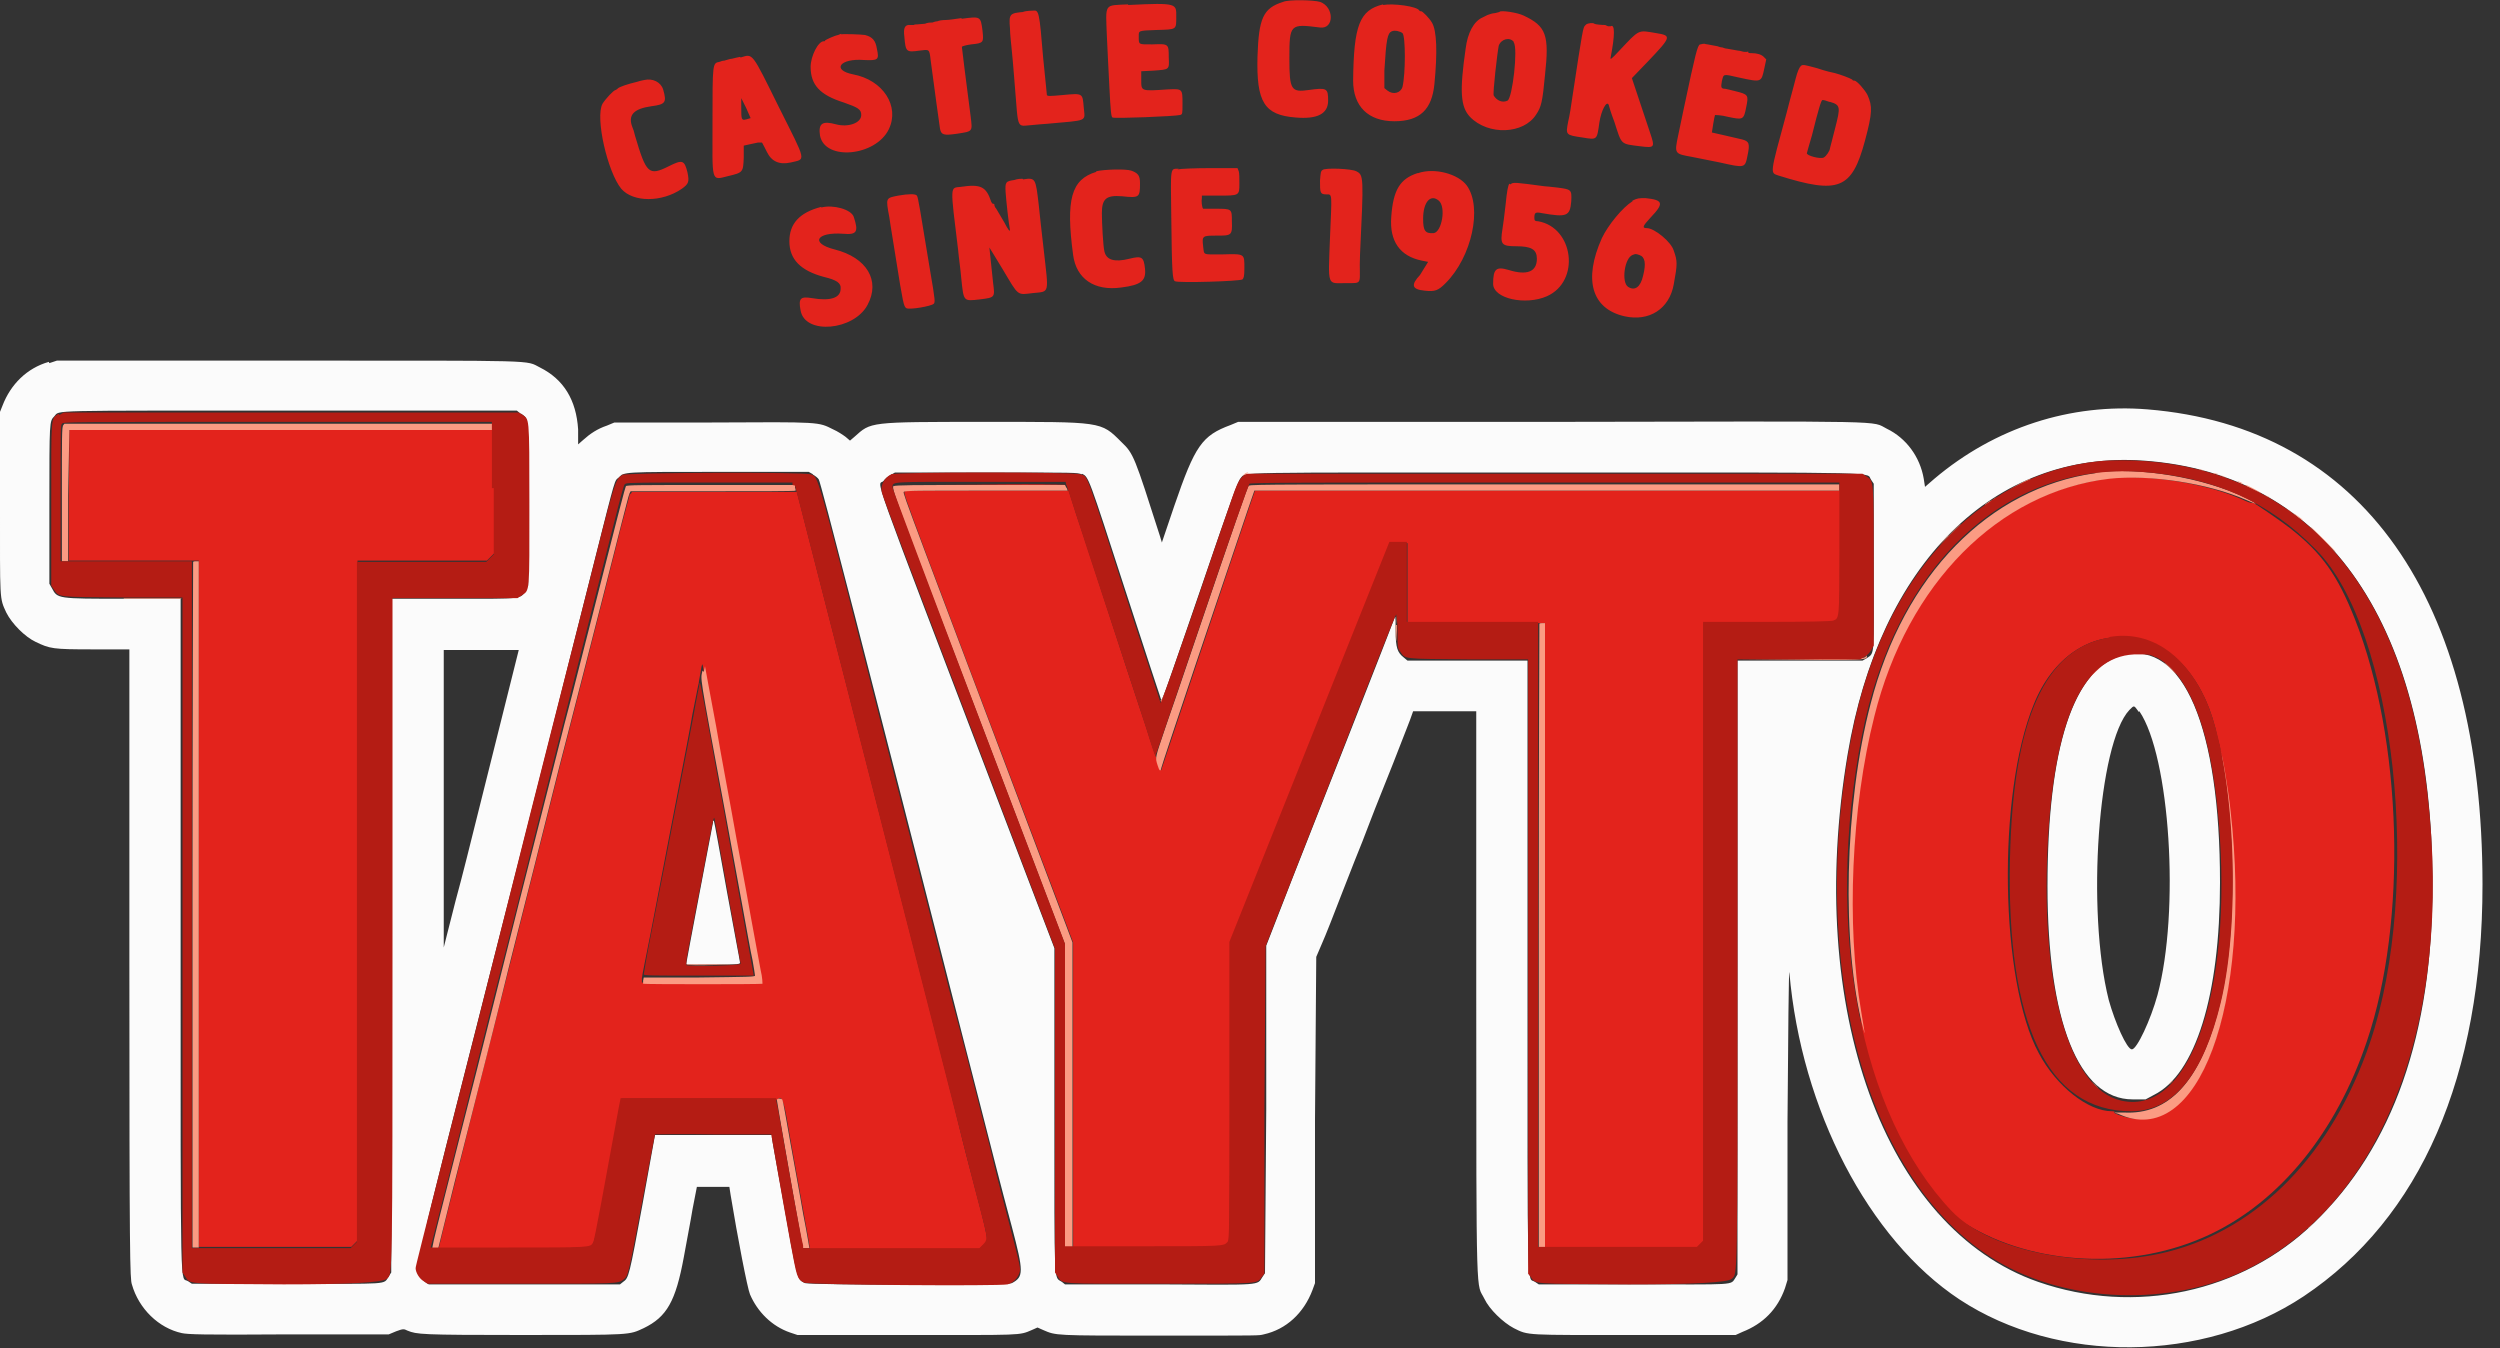 <?xml version="1.0" encoding="UTF-8"?>
<svg xmlns="http://www.w3.org/2000/svg" xmlns:xlink="http://www.w3.org/1999/xlink" id="svg" version="1.1" viewBox="0 0 400 215.7">
  <rect x="0" y="0" width="400" height="215.7" fill="#333333" stroke="none"/>
  <defs>
    <style>
      .st0 {
        fill: #b41c14;
      }

      .st0, .st1, .st2, .st3 {
        fill-rule: evenodd;
      }

      .st1 {
        fill: #fbfbfb;
      }

      .st2 {
        fill: #e3231c;
      }

      .st3 {
        fill: #fb9b83;
      }
    </style>
  </defs>
  <g id="svgg">
    <path id="path0" class="st1" d="M7.8,57.9c-3.5,1-6.1,3.6-7.4,7l-.4,1v14.4c0,16-.1,15.3,1,17.7.9,1.8,3,3.9,4.7,4.7,2.3,1.1,2.7,1.2,9.2,1.2h5.8s0,50.3,0,50.3c0,47.4.1,50.4.4,51.3,1.1,3.9,4.3,7,8,7.8,1,.2,3.1.3,17.1.2h16s1.2-.5,1.2-.5c1.1-.4,1.2-.4,1.8-.1,1.5.6,2,.7,18.4.7,17.7,0,17,0,19.4-1.1,3.7-1.8,5.1-4.3,6.4-11.3.4-2.3,1.1-5.8,1.4-7.7.4-2,.7-3.6.7-3.6s1.1,0,2.6,0h2.6l.2,1.3c1.1,6.7,2.7,15,3.1,15.9,1.2,2.8,3.5,5.1,6.4,6.1l1.2.4h17.3c18.8,0,18.1.1,20.2-.8l.9-.4.9.4c2.1.9,1.7.9,18.6.9s15.8,0,16.7-.2c3.6-.8,6.4-3.4,7.8-7.1l.4-1.1v-26.1c0,0,.2-26.1.2-26.1l.9-2.1c.5-1.1,2-4.9,3.3-8.3,1.3-3.4,2.8-7.1,3.2-8.1.4-1,1.7-4.5,3-7.7,1.3-3.2,2.7-6.8,3.2-8.1.5-1.2,1.1-2.9,1.4-3.6l.5-1.4h10.1v45.4c0,50.8,0,45.9,1.3,48.6.8,1.7,3,3.8,4.7,4.7,2.4,1.2,1.7,1.1,19.5,1.1h16s1.1-.5,1.1-.5c3.3-1.3,5.6-3.6,6.8-7l.4-1.3v-25.3c.1-13.9.2-24.7.3-23.9,1.9,22,12.7,42.7,27.2,52.3,15.8,10.4,39,10.2,55.1-.5,18.7-12.5,28.6-35.2,28.6-65.9,0-45.8-19.3-73.2-53.6-76-12.3-1-24.4,2.9-34.1,11.1l-1.5,1.3-.2-1.3c-.6-3.5-2.8-6.5-5.9-8-2.6-1.3,1.9-1.2-53.8-1.1h-50s-1.2.5-1.2.5c-4.6,1.7-5.7,3.3-9,12.9l-2,5.9-.3-1c-4.1-12.8-4.2-13.2-6.2-15.1-3.3-3.3-3-3.2-21.8-3.2s-18.2,0-20.9,2.4l-.7.6-.7-.6c-.4-.3-1.3-.9-2-1.2-2.4-1.2-1.9-1.2-19.4-1.1h-15.6s-1.2.5-1.2.5c-1.5.5-2.7,1.3-3.8,2.3l-.8.7v-2.4c-.3-4.7-2.3-8-6.1-9.9-2.4-1.2.6-1.1-40.4-1.1H9.1s-1.2.4-1.2.4M83.4,66.2c1.2.9,1.1,0,1.1,14.5v13l-.4.7c-.8,1.5-.2,1.4-11.5,1.4h-10v107.8l-.4.6c-.9,1.4.6,1.2-16.4,1.2h-15.1l-.6-.4c-1.3-.9-1.2,4.8-1.2-55.5v-53.7s-9,0-9,0c-10.8,0-10.7,0-11.6-1.7l-.4-.7v-12.7c0-13.4,0-13.3.8-14.1.9-1-1.7-.9,37.7-.9h36.3s.6.5.6.5M343,73.7c29.5,2.1,46.2,26.5,46.2,67.9,0,23.9-6.3,41.9-19,54.1-11.5,11.1-28.6,14.8-44.1,9.4-24.6-8.6-37.3-43.7-30.5-84.3,5.1-30.6,23.4-48.8,47.4-47.1M130,75.9c.4.2.9.6,1,.8.3.4,7.2,27.2,23.4,90.6,1.7,6.7,2.9,11.2,5,19.5.6,2.3,1.7,6.6,2.5,9.5,1.9,7.2,1.9,8,0,9-.8.4-32.3.3-33.1,0-1.3-.7-1.1.2-3.8-14.9-.8-4.4-1.5-8.2-1.5-8.4v-.4c0,0-9.4,0-9.4,0h-9.3s-2,11.1-2,11.1c-2.1,11.4-2.2,11.8-3.1,12.4l-.5.4h-15.3s-15.3,0-15.3,0l-.6-.4q-1.8-1.2,1.1-12.6c1.3-5.3,3.2-12.8,4.2-16.7,1-3.9,3.5-13.8,5.6-22,5.3-20.7,11.7-46.1,16.3-64.4,3.4-13.5,3.1-12.4,3.8-13,.9-.9.5-.9,15.9-.9h14.5s.7.4.7.4M173.1,75.8c1.1.5,1,.3,7,18.8,3.1,9.6,5.7,17.4,5.7,17.4.2,0,.9-2,6.8-19.2,4.3-12.6,5.5-15.9,5.9-16.3,1-1-2.8-.9,50.3-.9,54.7,0,49.6-.1,50.6,1.2l.4.6v13.1c0,14.7.2,13.9-1.1,14.8l-.7.4h-10s-10,0-10,0v49.1s0,49.1,0,49.1l-.3.5c-.9,1.3.5,1.1-16.4,1.1h-15.1l-.6-.4c-1.3-.9-1.2,4.2-1.2-50.6v-48.8s-9.6,0-9.6,0h-9.6s-.6-.5-.6-.5c-1-.8-1.3-1.5-1.3-4.3,0-1.3,0-2.3-.1-2.2-.3.9-12.9,33-16.4,41.8l-4.2,10.8v26.2c0,0-.2,26.2-.2,26.2l-.4.6c-.9,1.4.2,1.3-16.6,1.2h-15s-.5-.4-.5-.4c-1.3-.9-1.2,1.5-1.2-27.5v-25.9l-8.3-21.7c-22.4-58.7-19.9-51.8-19-53.1.2-.3.7-.7,1.1-.9l.7-.4h14.6c14.4,0,14.6,0,15.3.3M83,104s-.6,2.4-1.3,5.2c-.7,2.9-2,7.9-2.8,11.2-.8,3.3-2.1,8.3-2.8,11.2-.7,2.8-2.1,8.5-3.2,12.5-1,4-1.9,7.4-1.9,7.5,0,0,0-10.6,0-23.7v-23.9s6.1,0,6.1,0c3.3,0,6.1,0,6.1,0M339.8,104.8c-8,1.9-12.2,14.7-12.2,37,0,21.6,5,34.1,13.6,34.1h2.1l1.3-.7c6.7-3.3,10.6-16,10.6-34,0-24.9-5.9-38.7-15.5-36.4M342.3,113.8c4.9,7.2,6.5,32,2.9,45.4-1.1,4-3.3,8.7-4.1,8.7s-2.7-4.3-3.7-7.9c-3.6-14.3-1.7-41.1,3.3-46.4.8-.8.7-.8,1.5.3M114.1,131.5c-.1.5-4.3,22.5-4.3,22.7s2,.1,4.3.1c4.1,0,4.3,0,4.3-.3,0-.2-1-5.3-2.1-11.4-1.1-6.1-2-11.2-2.1-11.3,0-.1,0,0-.2.2"></path>
    <path id="path1" class="st2" d="M205.3.3c-3.2,1-3.9,2.6-4.1,8.7-.2,7.4,1.1,9.4,6.1,9.8,3.5.3,5.2-.6,5.2-2.7,0-2-.2-2.1-3.1-1.7-2.8.4-3.1,0-3.1-5,0-5.6.1-5.6,4.9-5,2.3.3,2.3-3.3,0-4.1-1-.3-5-.4-5.9,0M180.5.7c-3.9.2-3.6-.3-3.4,5.1.1,2.4.3,6,.4,8.1.2,4.1.3,4.8.5,4.9.4.2,10.1-.2,10.8-.4.4-.1.4-.2.4-1.8,0-2.4,0-2.4-2.3-2.3-4.4.3-4.3.3-4.3-1.5v-1.4s2-.1,2-.1c2.5-.2,2.5-.1,2.4-2.1,0-2.2,0-2.2-2.6-2.1-2.3,0-2.2.1-2.2-1.3,0-.9-.1-.9,2.8-1,3.3-.1,3.2,0,3.2-2.1s.3-2.3-7.7-1.9M221.3.7c-3.8.9-4.7,3.4-4.8,12.2,0,4.1,2.4,6.5,6.6,6.5s6-2,6.4-5.9c.5-5.1.4-8.6-.4-9.9-.4-.7-1.5-1.8-1.7-1.8s-.2,0-.3-.1c-.3-.7-4.3-1.2-5.8-.9M163.9,1.9c-2.4.2-2.5.3-2.3,2.7,0,.9.2,2.5.3,3.6.2,1.9.5,6,.8,9.6.2,2.1.4,2.4,1.4,2.3.3,0,1.9-.2,3.5-.3,6.6-.6,6-.3,5.8-2.6-.2-2.3-.1-2.3-3.3-2-2.2.2-2.5.2-2.6,0,0-.2-.2-1.9-.6-6-.6-7.4-.7-7.6-1.6-7.5-.1,0-.9,0-1.7.2M240,1.9s-.4.1-.8.2c-.4,0-.9.2-1.2.3-.2.1-.6.3-.8.4-1.4.6-2.4,2.5-2.7,5-1,6.9-.8,9.3.7,10.9,2.9,3,8.6,2.8,10.6-.4.8-1.2,1-2,1.4-6.3.7-6.4.2-7.8-3.4-9.5-1-.5-3.7-.9-3.9-.6M153.8,2.9c-.8.1-1.9.3-2.5.3-.6,0-1.1.1-1.3.2-.2,0-.6.1-.8.2-.3,0-.8,0-1.2.2-.4,0-.9.1-1.2.1-.2,0-.5,0-.6.1,0,0-.3,0-.5,0-.9-.1-1.2.4-1,1.9.2,2.4.3,2.5,2.4,2.2,1.6-.2,1.6-.3,1.8,1.5.6,4.4,1.4,10.5,1.5,11,.2,1,.6,1.1,2.7.8,2.6-.4,2.5-.3,2.2-2.8-.8-6.1-1.4-11-1.4-11.1,0-.1.7-.3,1.5-.4,2-.2,2-.3,1.8-2.2-.3-2.3-.3-2.3-3.3-1.9M253.6,4.1c-.3.3-.4.7-2,11.3-.2,1.5-.5,3.3-.7,4.1-.4,2.1-.4,2.1,2.3,2.5,2.4.4,2.3.4,2.7-2.4.3-2,1.2-3.6,1.5-2.8,0,.1.4,1.4.9,2.7,1.2,3.7.9,3.5,4.1,3.9,2.4.3,2.4.2,1.6-2.2-.3-.8-1-3.1-1.7-5.1l-1.2-3.6,2.6-2.7c3.7-3.9,3.8-4.1,1.3-4.5-3-.5-2.6-.7-6,2.9-1.2,1.3-1.4,1.4-1.3,1,.7-3.6.7-5.4,0-5,0,0-.3,0-.4,0-.1,0-.4-.2-.5-.2-.6,0-1.6-.1-1.7-.2-.2-.2-1-.1-1.3.1M224.4,5.3c.5.5.5,6.5,0,8.6-.3,1-1.5,1.3-2.4.6l-.5-.4v-2.8c.3-5.1.5-6,1.2-6.3.5-.2,1.3,0,1.7.3M134.6,5.4s-.3.1-.5.2c-.6.1-2.1.8-2.1.9s0,.1-.2.1c-.9,0-2.1,2.4-2.1,4.1,0,2.9,1.5,4.5,5.3,5.7,2.3.8,2.8,1.1,2.8,2,0,1.3-2.1,2-4,1.5-2.2-.6-2.9-.2-2.6,1.8.8,4.1,8.9,3.3,11-1,1.8-3.7-.9-7.9-5.7-8.8-3.5-.7-2.1-2.6,1.7-2.3,2.3.1,2.5,0,2.1-1.8-.2-1.3-.7-1.9-1.9-2.2-.5-.1-3.7-.2-3.8-.1M242.2,6.8c.7.9-.2,8.9-1,9.3-.8.4-1.7,0-2.2-.8-.2-.3.6-7.1.8-8,.4-1.1,1.8-1.4,2.4-.6M272,7.1c-.4.2-.7,1.3-2.6,10.3-.3,1.5-.7,3.4-.9,4.3-.6,2.9-.6,2.9,2.2,3.4,1,.2,3,.6,4.5.9,4,.9,4,.9,4.4-1.1.4-1.9.3-2.3-.9-2.6-2.2-.5-4.7-1.1-4.8-1.1,0-.1.4-2.6.5-2.8,0,0,1,0,2.1.3,2.4.5,2.5.5,2.9-1.6.4-1.9.3-2-1.7-2.5-.8-.2-1.6-.4-1.7-.4-.6,0-.7-.2-.5-1.2.3-1.2.1-1.2,2.7-.6,3.7.8,3.6.8,4.1-1.5l.3-1.4-.4-.4c-.4-.4-1.1-.6-2-.6-.3,0-.5,0-.5-.2s0-.1-.1,0c0,0-.3,0-.5,0-.2,0-.7-.2-1-.2-.7-.1-1-.2-1.7-.3-.2,0-.6-.1-.8-.2-.2,0-.6-.1-.8-.2-.6-.1-1.1-.2-1.6-.3-.2,0-.5-.1-.5-.1,0,0-.3,0-.6.1M118.4,9.1c-.4.1-1,.2-1.3.3-.3,0-.8.2-1.2.3-.4,0-.7.2-.8.2-1.1.2-1.1.2-1.1,9.7s-.3,9.3,2.4,8.6c2.5-.6,2.5-.6,2.6-3v-1.9c0,0,.9-.2.9-.2.4-.1,1-.2,1.4-.3h.6c0-.1.8,1.5.8,1.5q1.1,2.3,3.8,1.7c2.5-.6,2.6.1-1.9-8.9-4.4-8.9-4.1-8.5-6.1-7.9M288.1,10.6c-.2.2-.5.8-.8,2-.1.5-.8,2.9-1.4,5.3-2.8,10.3-2.7,9.7-1.3,10.2,9.6,3,11.7,2.2,13.8-5.6,1.2-4.5,1.2-5.5.4-7.3-.4-.8-1.7-2.3-2.1-2.3s-.2-.1-.4-.2c-.3-.2-1.9-.8-2.7-1-.8-.2-1.1-.2-2.9-.8-1.9-.5-2.2-.6-2.5-.4M103.1,12.8c0,0-.6.1-1.2.3-1.3.3-2.9.8-3.1,1.1-.1.1-.3.2-.3.2-.3,0-1.6,1.4-2.1,2.2-1.2,2.2.8,10.9,3,13.6,1.9,2.2,6.5,2.2,9.7,0,1.1-.8,1.2-1.1.9-2.6-.5-2-.8-2.1-3-1-3.2,1.6-3.6,1.2-5.4-4.9-.1-.5-.3-1.1-.4-1.3-.8-2,.2-3,3-3.4,2.3-.3,2.5-.6,1.9-2.7-.4-1.2-1.7-1.8-3-1.5M120.1,18.9s-.3.1-.7.2c-.8.2-.8,0-.8-2v-1.4s.8,1.6.8,1.6c.4.9.7,1.6.7,1.6M292.8,16.3c1.7.5,1.7.8.8,4.3-.4,1.5-.7,2.8-.8,3.1,0,.4-.6,1.3-1,1.5-.5.3-2.8-.3-2.7-.7,0-.1.4-1.4.8-2.8,1.1-4.4,1.5-5.7,1.7-5.7s.6.1,1.1.3M188.6,27c-1.4,0-1.3-.4-1.2,7.4.1,9.3.2,10.4.6,10.6.6.3,10.5,0,10.8-.3.2-.2.3-.5.3-1.8,0-2.3.1-2.3-3.4-2.2-3.4,0-3,.2-3.2-1.3-.2-1.7-.1-1.7,2.2-1.7s2.5,0,2.4-2.3c0-2,0-2-2.6-2-1,0-1.9,0-2,0-.2-.2-.3-1.3-.2-1.7v-.4c.1,0,2.6,0,2.6,0,3.4,0,3.4,0,3.4-1.9,0-.9,0-1.7-.1-2l-.2-.5h-4.4c-2.4,0-4.7.1-5.2.2M211.6,27.2c-.3.2-.3.5-.4,1.7,0,1.9,0,2.2,1,2.2s.9-.3.6,6.9c-.3,8-.5,7.3,2.5,7.3s2.1.3,2.3-4.5c.6-12.6.6-12.8-.6-13.4-.7-.4-5-.6-5.4-.2M175.4,27.5c-4,1.2-4.9,4.4-3.7,13.3.5,3.8,3.4,5.8,7.7,5.2,3.2-.4,4-1.1,3.8-3-.2-1.9-.5-2.1-2.5-1.6-2.4.6-3.7.2-4-1.2-.2-.8-.4-4.5-.4-6.1,0-2.3.7-2.9,3.2-2.7,2.8.3,2.9.2,2.9-2.1,0-1.2-.3-1.6-1.4-2-.9-.3-4.3-.2-5.6.1M226.8,27.7c-2.8.9-3.9,2.7-4.2,7-.3,3.9,1.4,6.3,4.9,7,.5.1,1,.2,1,.2,0,0-1.1,1.8-1.3,2.1-1.5,1.6-1.3,2.3.7,2.5,1.7.2,2.2,0,3.4-1.2,4.2-4.2,5.9-12.1,3.4-15.6-1.4-1.9-5.2-2.9-7.8-2M163.6,28.6c-.2,0-.8,0-1.3.2-1.4.2-1.5.3-1.4,2,.1,1.4.5,5.1.7,6,0,.3-.3,0-.9-1.2-.6-1-1.2-2-1.3-2.2-.2-.2-.3-.5-.3-.6s0-.2-.2-.2-.2-.2-.3-.3c-.8-2.4-1.6-2.9-4.9-2.4-1.7.2-1.7-.5-.4,10.1.1,1.2.4,3.2.5,4.5.4,3.8.3,3.7,3,3.4,2.4-.3,2.4-.3,2.1-2.6-.4-3.8-.6-5.6-.6-5.7,0,0,1,1.6,2.2,3.6,2.5,4.2,2.2,4,4.7,3.7,2.8-.3,2.6.3,1.8-6.9-.3-2.7-.7-6-.8-7.2-.5-4.3-.5-4.4-2.5-4.1M241.5,29.4c-.2.2-.4,1.2-.6,3.3-.2,1.7-.4,3.4-.5,3.9-.4,2.5-.2,2.8,2.2,2.8,2.4,0,3.3.5,3.3,2,0,2.1-1.6,2.7-4.5,1.8-2-.6-2.5-.2-2.5,2.2s5.2,3.5,8.6,2c5.4-2.4,4.3-11-1.4-12-.6,0-.6-.2-.6-.6,0-.8.2-.9,1.2-.7,4,.7,4.5.5,4.7-1.9.1-1.9,0-1.9-2.3-2.2-.9-.1-1.8-.2-2-.2-4.5-.6-5.1-.7-5.4-.3M143.7,31.3c-2,.4-2,.3-1.4,3.5.2,1.5.7,4.3,1,6.3,1.2,7.6,1.3,7.9,1.7,8.2.5.3,4-.3,4.4-.7.2-.3.3-.2-.6-5.4-1.6-9.7-1.9-11.7-2.1-11.9-.2-.3-1.3-.3-3,0M261.2,32.2c-1.6,1-3.9,3.8-4.9,5.9-3,6.7-1.6,11.3,3.6,12.5,4,.9,7.2-1.2,7.9-5.1.6-3.3.6-3.7,0-5.4-.4-1.4-3.1-3.6-4.3-3.6-.8,0-.7-.3.6-1.7,2.2-2.3,2-2.8-.8-3.1-1.1,0-1.3,0-2.1.4M230.2,32.1c1.2,1,.5,5-.8,5.2-1.4.1-1.7-.4-1.7-2.3,0-2.7,1.2-4,2.5-2.9M131.4,33.1c-3.5.9-5.1,2.7-5.1,5.5,0,2.9,1.8,4.7,5.5,5.7,2.1.5,2.8,1,2.7,1.9,0,1.5-1.7,2-4.6,1.5-1.8-.3-2.2,0-1.8,2,.7,3.9,8.5,3.2,10.7-.9,2.1-3.9-.1-7.6-5.3-8.9-3.9-1-2.9-2.8,1.4-2.5,2.2.2,2.5-.3,1.7-2.7-.4-1.2-3.3-2-5.2-1.5M262.3,40.8c.9.3,1.1,1.3.6,3.3-.4,1.8-1.3,2.5-2.4,1.8-1.1-.7-.6-4.6.7-5.1.5-.2.5-.2,1.1,0M27.6,67.6c9.5,0,24.9,0,34.3,0,9.4,0,1.7,0-17.2,0s-26.6,0-17.1,0M11.1,68.9c0,.1,0,4.9-.1,10.5v10.3s-.6,0-.6,0c-.3,0-.5,0-.5,0,0,0,5,0,11,0h10.9s0,54.9,0,54.9v54.9h12.2s12.2,0,12.2,0l.5-.5.5-.5v-54.4s0-54.4,0-54.4h20.7l.6-.6.6-.6v-20h-33.9c-27,0-33.9,0-34,.2M338.5,75.5c.5,0,1.4,0,1.8,0,.5,0,0,0-1,0-1,0-1.4,0-.9,0M343.1,75.6c.2,0,.5,0,.7,0,.2,0,0,0-.4,0-.4,0-.5,0-.3,0M336.4,76.7c-17.3,2.5-31.4,17-36.7,37.9-3.6,14.4-4.5,33-2.2,46.9.2,1.4.4,2.7.3,2.8,0,.2,0,.2,0,.1.1,0,.2,0,.1.3,0,.3,0,.4,0,.3.1,0,.1,0,0,.4,0,.3,0,.5,0,.5s.1.1,0,.2c-.2.4,1.6,5.9,3.1,9.8,3.4,8.7,9.3,17.3,13.5,19.9,11,6.8,26.9,7.5,39.1,1.7,11.2-5.3,20.2-16.3,25.1-30.9,6.5-19.2,5.7-48.2-1.9-67.5-2.8-7.1-5.3-10.6-10.4-14.6-1.4-1.1-5.5-3.9-5.8-4-.6,0-1-.2-2.1-.7-6.2-2.7-16.3-4.1-22.6-3.2M107.1,77.5c3.7,0,9.7,0,13.3,0s.6,0-6.7,0-10.3,0-6.6,0M148.2,77.5c12.6.1,22.4.1,22.3,0,0,0-6.2-.1-13.6,0-7.4,0-11.4,0-8.7,0M223.7,77.5c13,0,34.2,0,47.2,0,12.9,0,2.3,0-23.6,0s-36.5,0-23.5,0M100.8,78.9c0,.2-.7,2.6-1.4,5.3-1.8,7.2-4.3,16.9-5.7,22.4-.7,2.7-1.9,7.4-2.7,10.5-.8,3.1-2,7.7-2.6,10.2-1.2,4.8-3.7,14.7-6.7,26.6-2.2,8.6-5,19.5-8.8,34.9-1.5,5.9-2.7,10.8-2.7,10.9,0,.3,23.7.1,24.2-.2.8-.4.8-.6,4.8-22.2l.3-1.5h12.4c9.8,0,12.4,0,12.4.2,0,.2,0,.2.1,0,.5-.8.9-.2,1.4,2.5.6,3.6,3.1,17.2,3.5,19.5l.3,1.9h27.2l.6-.6c.8-.8,1.1.3-2.3-12.6-.6-2.2-1.6-6.3-2.3-9.2-.7-2.9-6.7-26.3-13.3-52l-12-46.8h-13.2s-13.2,0-13.2,0l-.2.4M144.7,78.7c-.2.2.6,2.4,25.8,68.9l1.2,3.2v24.4s0,24.4,0,24.4h11.9c12.5,0,12.4,0,12.9-.7.3-.3.3-1.9.3-24.2v-23.8s12.8-32,12.8-32l12.8-32h1.4s1.4,0,1.4,0v12.8h10.5c5.8,0,10.7,0,11,0h.5s0,50,0,50v50h12.2s12.2,0,12.2,0l.5-.5.5-.5v-49.5s0-49.5,0-49.5h10.2c7,0,10.4,0,10.6-.2,1-.4,1-.2,1-11.1v-9.9h-46.8s-46.8,0-46.8,0l-1,2.9c-3.9,11.5-13.8,41.2-13.9,41.5-.1.6-.3.4-.6-.7-.2-.6-.4-1.3-.5-1.5-.1-.3-.5-1.4-.8-2.4-.3-1.1-2.9-8.7-5.6-17.1-2.7-8.3-5.5-16.9-6.2-18.9l-1.2-3.8h-13c-10.9,0-13,0-13.2.1M341.2,102c6.7,1,11.8,7.1,13.6,16,.2.8.4,1.5.4,1.6,0,.1.1.3,0,.5,0,.1,0,.3,0,.3s.1.2.1.4c0,.2,0,.4,0,.3,0,0,.2.1.2.4,0,.3.3,1.5.5,2.9,1.8,9.9,2,24.9.4,33.9-2.6,15.5-9.2,23.1-17.4,20.1-.7-.3-.9-.4-.7-.5.2,0,0-.1-.4-.1-3.8,0-8.9-4-11.7-9.3-6.2-11.4-6.7-41.4-.8-55.8,3-7.5,9.1-11.6,15.6-10.6M114.4,116.1c1,5.3,2,11.1,2.3,12.7.3,1.7,1.4,7.8,2.5,13.6,1.1,5.8,2.1,11.5,2.3,12.6.2,1.2.4,2.2.3,2.2-.1.1-18.9.1-19.1,0,0,0,0-.4,0-.7,0-.3.7-3.6,1.4-7.2,1.9-9.7,1.8-9.5,5-26,.5-2.6,1.3-6.7,1.7-9.1.5-2.4.9-4.6,1-4.9,0-.3.2-1.1.3-1.8.1-.7.2-1.2.3-1.2,0,0,.9,4.4,1.8,9.7M295.7,137.9c0,.4,0,.5,0,.3,0-.2,0-.5,0-.7,0-.2,0,0,0,.4M357,138.1c0,.5,0,.6,0,.4,0-.3,0-.6,0-.8,0-.2,0,0,0,.5M327.4,141.9c0,1.3,0,1.8,0,1.1,0-.7,0-1.7,0-2.3,0-.6,0,0,0,1.2M357,145c0,.5,0,.7,0,.5,0-.3,0-.7,0-.9,0-.3,0,0,0,.5M295.7,147.2c0,.4,0,.5,0,.3,0-.2,0-.5,0-.7s0,0,0,.4M168.7,177.2c0,14.1,0,19.8,0,12.8,0-7,0-18.5,0-25.6,0-7,0-1.3,0,12.8M339.9,178c.3,0,.6,0,.8,0,.2,0,0,0-.5,0-.5,0-.6,0-.4,0M109.5,181.5c2.6,0,6.8,0,9.3,0,2.5,0,.4,0-4.7,0s-7.2,0-4.6,0"></path>
    <path id="path2" class="st3" d="M28.2,65.8c10,0,26.3,0,36.2,0,10,0,1.8,0-18.1,0s-28.1,0-18.1,0M10.1,68.1c-.2.3-.2,1.7-.2,11v10.7h1v-10.5c0,0,.2-10.5.2-10.5h34s34,0,34,0v-1H10.3l-.3.4M8.1,80.7c0,7.1,0,10,0,6.5s0-9.4,0-12.9,0-.6,0,6.5M338.5,73.6c.6,0,1.5,0,2.1,0,.6,0,.1,0-1,0s-1.6,0-1,0M335.6,73.8c.2,0,.5,0,.8,0,.2,0,0,0-.4,0s-.6,0-.4,0M342.9,73.8c.3,0,.7,0,.9,0,.3,0,0,0-.5,0s-.7,0-.5,0M334.2,73.9c.2,0,.4,0,.6,0,.2,0,0,0-.3,0s-.5,0-.3,0M344.8,74c.2,0,.5,0,.8,0,.2,0,0,0-.4,0s-.6,0-.4,0M351.9,75.2c.2,0,.4.1.6.1s.1,0,0-.1c-.2,0-.4-.1-.6-.1s-.1,0,0,.1M107.5,75.6c4.1,0,10.7,0,14.7,0,4,0,.7,0-7.4,0s-11.3,0-7.3,0M150.5,75.6c4.1,0,10.7,0,14.8,0,4.1,0,.7,0-7.4,0s-11.4,0-7.4,0M224.3,75.6c13.5,0,35.6,0,49,0s2.4,0-24.6,0-37.9,0-24.4,0M335.3,75.7c-17.1,2.4-30.7,16.3-36,36.9-4.2,16-4.7,38.6-1.2,51.9.4,1.4.3,1.2-.3-2.6-2.4-13.9-1.6-32.7,2.1-47.3,5.3-21.3,19.9-35.9,37.6-38,6.4-.7,15.8.7,21.9,3.4,2,.9,2,.7,0-.3-6.8-3.3-17.2-5-24-4.1M199,76l-.4.3.5-.3c.7-.4.7-.4.5-.4s-.4.2-.6.3M354.2,75.8c.2,0,.4.1.6.1s.1,0,0-.1c-.2,0-.4-.1-.6-.1s-.1,0,0,.1M355.3,76.1c.1,0,.4.2.7.3.3,0,.3,0,.2,0-.1,0-.4-.2-.7-.3-.3,0-.3,0-.2,0M323,77.5c-.9.5-1.6.9-1.6.9,0,0,3.3-1.5,3.5-1.7.2-.2-.5,0-1.9.8M358.2,77.2c.2.1.5.2.6.2s0-.1-.2-.2-.5-.2-.6-.2,0,.1.2.2M100.2,77.7c-.2.2-1.1,3.9-6.7,25.8-1.4,5.5-2.8,11-3.2,12.4-.6,2.3-1.5,6-7.3,28.7-2.2,8.8-4.9,19.4-6.6,26.2-.7,2.7-1.8,7-2.5,9.8-5.5,21.8-5,19.2-4.3,19.2s.5,0,.5,0,1.2-4.9,2.7-10.9c3.9-15.3,6.7-26.3,8.8-34.9,3-11.9,5.5-21.7,6.7-26.6.6-2.5,1.8-7.1,2.6-10.2.8-3.1,2-7.8,2.7-10.5,1.4-5.5,3.9-15.2,5.7-22.4.7-2.7,1.3-5.1,1.4-5.3l.2-.4h13.2c7.2,0,13.2,0,13.2-.1s0-.3-.1-.5v-.4h-13.5c-11.6,0-13.4,0-13.6.2M143,77.7c-.4.4-.3.7,13.6,37.1l13.8,36.3v48.5h1.2v-24.4s0-24.4,0-24.4l-1.2-3.2c-25.1-66.5-26-68.7-25.8-68.9.2-.2,2.4-.2,13.2-.2s13,0,13,0,0-.3-.2-.5l-.2-.4h-13.6c-10.4,0-13.7,0-13.8.2M199.8,77.7c-.2.2-1.8,4.8-9.3,26.9-1.3,3.9-3.1,9.1-4,11.7-1.7,5.1-1.7,4.8-1.3,6.1.3,1,.5,1.1.6.5,0-.3,10-30,13.9-41.5l1-2.9h46.8s46.8,0,46.8,0v-1h-47.1c-40.2,0-47.2,0-47.3.2M359.3,77.7c.2.2,2.5,1.3,2.5,1.2s-2.3-1.3-2.4-1.3,0,0,0,0M362.3,79.2s.2.2.5.3c.3.1.5.2.5.2s-.2-.2-.5-.3c-.3-.1-.5-.2-.5-.2M318.5,80.1c-.5.3-.9.6-.9.7s.4-.2.9-.5c.8-.5,1-.7.9-.7s-.4.3-.9.6M365.8,81.4s.2.2.5.4c.3.2.5.3.5.3s-.2-.2-.5-.4c-.3-.2-.5-.3-.5-.3M367,82.2s.3.3.7.6c.4.3.7.5.7.4s-.3-.3-.7-.6c-.4-.3-.7-.5-.7-.4M311.7,85.7l-1.8,1.9,1.9-1.8c1-1,1.9-1.9,1.9-1.9,0-.1-.2,0-1.9,1.8M371.6,86.3c1.1,1.1,2,2,2.1,2s-.8-.9-1.9-2-2-2-2.1-2,.8.9,1.9,2M30.9,89.9c0,0-.1,24.8-.1,54.9v54.8h1v-109.8h-.4c-.2,0-.4,0-.5.1M82.8,95.4c-.3.1-.4.2-.2.2.1,0,.4-.1.6-.2.4-.3.3-.3-.3,0M19.8,95.8h9.2s0,53.8,0,53.8v53.7s0-53.8,0-53.8v-53.8s-9.2,0-9.2,0h-9.2s9.2,0,9.2,0M67.5,95.8c2.7,0,7,0,9.7,0,2.6,0,.4,0-4.9,0s-7.5,0-4.8,0M223.3,100c0,3.1.1,3.4.2.8,0-1.4,0-2.5,0-2.5s-.1.8,0,1.7M246.3,99.8c0,0-.1,22.6-.1,50v49.9h1v-100h-.4c-.2,0-.4,0-.5.1M341.2,104.6c.4,0,1.1,0,1.6,0,.4,0,0,0-.8,0s-1.2,0-.8,0M298.2,105.2c-.2.2-2.9.2-10.3.3h-10c0,0,9.8.1,9.8.1,9.8,0,11,0,11-.5s0-.1-.4.1M235,105.6h9.3s0,48.9,0,48.9v48.9s0-48.9,0-48.9v-48.9h-9.4s-9.4,0-9.4,0h9.3M347.2,106.9c.5.5.9.9,1,.9s-.3-.4-.8-.9c-.5-.5-.9-.9-1-.9s.3.4.8.9M112.4,107.3c-.3,1.6-.7-.6,3.6,22.5.8,4.3,2,10.9,2.7,14.7.7,3.8,1.4,7.8,1.7,9.1.2,1.2.4,2.3.4,2.5,0,.2-1.3.2-8.9.3h-8.9s-.1.5-.1.5c0,.2,0,.5,0,.5.1.1,19,.1,19.1,0,0,0,0-1-.3-2.2-.2-1.2-1.3-6.9-2.3-12.6-1.1-5.8-2.2-11.9-2.5-13.6-.3-1.7-1.4-7.4-2.3-12.7-1-5.3-1.8-9.7-1.8-9.7,0,0-.1.4-.2.9M335.1,107.5l-.8.9.9-.8c.5-.5.9-.8.9-.9,0-.1-.2,0-.9.8M186.3,111.1c-.2.5-.4.9-.5.9-.1,0-.2.1,0,.3.1.2.3,0,.5-.8.2-.6.3-1.1.3-1.1,0,0-.2.3-.3.8M355.4,120.4c0,0,0,.8.2,1.6,2.3,13.1,2.1,29.3-.7,39.8-3,11.3-7.9,16.6-15.1,16.2h-1.6c0,0,.7.2.7.2,12.8,6,21.5-17.4,18-48.4-.4-3.8-1.5-10.2-1.6-9.3M388.7,130.8c0,.3,0,.5,0,.3,0-.2,0-.4,0-.6,0-.2,0,0,0,.3M327.9,131c0,.3,0,.5,0,.3,0-.2,0-.4,0-.6,0-.2,0,0,0,.3M354.9,131.4c0,.4,0,.5,0,.3,0-.2,0-.5,0-.7,0-.2,0,0,0,.4M327.7,133.2c0,.4,0,.6,0,.4,0-.2,0-.5,0-.8,0-.2,0,0,0,.4M388.9,133.2c0,.3,0,.5,0,.3,0-.2,0-.4,0-.6s0,0,0,.3M355,133.8c0,.4,0,.5,0,.3,0-.2,0-.5,0-.7,0-.2,0,0,0,.4M294,134.8c0,.5,0,.6,0,.4,0-.3,0-.6,0-.8,0-.2,0,0,0,.5M327.5,136.2c0,.5,0,.7,0,.5,0-.3,0-.7,0-.9,0-.3,0,0,0,.5M389.1,136.4c0,.6,0,.9,0,.5,0-.3,0-.9,0-1.2,0-.3,0,0,0,.6M355.2,137.8c0,.9,0,1.2,0,.8,0-.4,0-1.1,0-1.6,0-.4,0,0,0,.8M293.9,138.4c0,.7,0,1,0,.6,0-.4,0-1,0-1.3,0-.3,0,0,0,.7M355.2,145.2c0,.8,0,1.1,0,.7s0-1,0-1.4c0-.4,0,0,0,.7M293.9,146.8c0,.7,0,1,0,.6,0-.3,0-.9,0-1.2,0-.3,0,0,0,.6M389.1,146.8c0,.6,0,.9,0,.5,0-.3,0-.9,0-1.2,0-.3,0,0,0,.6M327.5,147.5c0,.5,0,.7,0,.5,0-.3,0-.7,0-.9,0-.3,0,0,0,.5M355,148.8c0,.4,0,.5,0,.3,0-.2,0-.5,0-.7,0-.2,0,0,0,.4M388.9,149.8c0,.3,0,.5,0,.3s0-.4,0-.6c0-.2,0,0,0,.3M294,150.2c0,.4,0,.6,0,.4,0-.2,0-.5,0-.8,0-.2,0,0,0,.4M327.7,150.2c0,.4,0,.5,0,.3,0-.2,0-.5,0-.7s0,0,0,.4M354.9,150.8c0,.3,0,.5,0,.3s0-.4,0-.6c0-.2,0,0,0,.3M202.4,177.3c0,14.3,0,20.1,0,13,0-7.1,0-18.8,0-25.9,0-7.1,0-1.3,0,13M388.7,152c0,.3,0,.5,0,.3,0-.2,0-.4,0-.6,0-.2,0,0,0,.3M109.8,154.4c0,0,2.1.1,4.5,0h4.3s-4.4-.1-4.4-.1c-2.4,0-4.4,0-4.3,0M335.2,173.6c.3.3.6.6.6.6s-.2-.3-.5-.6c-.3-.3-.6-.6-.6-.6s.2.3.5.6M347.1,173.5l-.5.5.5-.5c.5-.5.6-.6.5-.6s-.3.2-.5.5M124.3,176c0,.2,2.3,13.5,3.8,21.7l.4,2h.5c.3,0,.5,0,.5,0s-.4-2.5-1-5.5c-.5-3-1.5-8.3-2.1-11.7-.6-3.4-1.1-6.3-1.2-6.5-.1-.3-.9-.3-.9,0M340.6,176.1c.4,0,1,0,1.3,0,.3,0,0,0-.7,0-.7,0-1,0-.6,0M372.2,193.5l-.7.7.7-.7c.7-.6.8-.8.7-.8s-.3.3-.7.7M309.8,193.9s.2.3.5.5l.5.5-.5-.5c-.5-.5-.6-.6-.6-.5M369.3,196.5l-.6.6.6-.6c.3-.3.6-.6.6-.6,0-.1-.1,0-.7.6M336.5,207.3c.2,0,.4,0,.6,0,.2,0,0,0-.3,0s-.5,0-.3,0M344.1,207.3c.2,0,.5,0,.7,0,.2,0,0,0-.4,0-.4,0-.5,0-.3,0M339.9,207.5c.4,0,1.1,0,1.6,0,.4,0,0,0-.8,0s-1.2,0-.8,0"></path>
    <path id="path3" class="st0" d="M9.4,66.2c-1.3.8-1.2,0-1.2,14.5v13l.4.6c.9,1.3.4,1.2,11.1,1.3h9.5v108l.4.6c.9,1.3-.2,1.2,15.8,1.3q15.6,0,16.5-.9c.9-.9.9,1.6.9-55.3v-53.6h10s10,0,10,0l.6-.4c1.4-.9,1.3-.1,1.3-14.8,0-14.4,0-13.3-1.2-14.2l-.5-.3h-36.4s-36.4,0-36.4,0l-.7.4M79,78.1v10.6l-.6.6-.6.6h-20.7v54.4s0,54.4,0,54.4l-.5.5-.5.5h-12.7s-12.7,0-12.7,0v-109.9h-10.5s-10.5,0-10.5,0v-10.8c0-10.7,0-10.9.2-11.2.3-.3.5-.3,34.6-.3h34.2v10.6M335.8,73.8c-19.3,2-34.5,18.7-39.4,43.2-7.4,37.2,2.1,72.3,23.2,84.8,11.3,6.7,27.7,7.3,39.9,1.3,22.8-11.2,33.8-42.3,28.4-79.9-4.4-30.1-19.9-47.4-44.4-49.4-2.4-.2-5.8-.2-7.7,0M342.6,75.5c11.5.8,20.4,4.7,28,12.5,12.6,12.7,17.1,53.8,8.6,78.8-6,17.7-17.7,29.8-32.4,33.5-12.3,3.1-28.2.1-34.5-6.5-14.8-15.5-20.4-45.5-14.4-76.1,5.3-27.1,22.9-43.7,44.6-42.2M99.6,76c-1.1.6-1.1.3-6,19.8-2.6,10.2-8,31.3-11.9,46.9-3.9,15.5-8,31.7-9.1,35.9-5.2,20.5-6.1,24-6.1,24.3,0,.7.6,1.7,1.3,2.1l.6.4h14.8c15.6,0,15.7,0,16.6-.7.7-.6.7-.5,2.9-12.2,1.1-6,2.1-11,2.1-11,0,0,4.3-.1,9.4,0h9.2s1.1,6.3,1.1,6.3c.6,3.4,1.5,8.5,2,11.2,1,5.3,1,5.6,2.1,6.2.7.4,31.3.6,32.6.3.9-.2,1.6-1,1.9-1.8.2-.8.4-.2-2.3-10.5-.6-2.3-1.7-6.5-2.3-9.2-.7-2.7-1.6-6.2-2-7.8-1.1-4.3-2.4-9.5-3.8-14.7-.7-2.6-1.4-5.3-1.6-6.2-.2-.8-4.8-18.7-10.2-39.8-10.5-41.1-9.9-39.1-11.2-39.6-1-.4-29.4-.3-30.3.1M142.6,75.9c-1.1.5-1.8,1.8-1.5,2.9,0,.3,6.3,16.8,13.9,36.7l13.8,36.3v51.8l.4.6c.9,1.3-.3,1.2,16.4,1.2s15.4,0,16.3-1.1l.4-.5v-26.2c0,0,.2-26.2.2-26.2l1.9-4.9c1.1-2.7,5.7-14.6,10.4-26.5,4.6-11.9,8.5-21.7,8.6-21.7,0,0,.2,1,.2,2.6,0,2.6,0,2.8.4,3.3.9,1.3.2,1.2,10.9,1.3h9.6c0,0,0,49.2,0,49.2v49.1c0,0,.4.5.4.5.9,1.2-.2,1.1,15.7,1.2q15.6,0,16.5-.9c.9-.9.9,1.3.9-50.4v-48.7h19.6l.7-.4c.5-.3.8-.6,1.1-1.1l.4-.7v-12.7c0-14.2,0-13.6-1.2-14.4l-.6-.4h-48.9c-34,0-49.1,0-49.5,0-1,.3-1.5,1.1-2.3,3.4-.4,1.1-1.7,5-3,8.7-1.2,3.6-3.6,10.7-5.4,15.7-1.7,5-3.2,9-3.2,8.9,0-.1-2-6.2-4.4-13.5-8-24.9-7.2-22.6-8.4-23.1-.9-.4-29.6-.4-30.4,0M127.2,77.7c.1.3,5.5,21.4,25,97.7,2.5,9.9,4.4,17.3,5.1,19.9.7,2.8.7,3.1,0,3.8l-.6.6h-28.2v-.4c-.1-.2-1.1-5.4-2.2-11.6-1.1-6.2-2-11.4-2.1-11.6v-.4h-24.9l-.3,1.5c-2.2,12-3.9,21.4-4.1,21.6-.5.8-.2.8-13.6.8h-12.4l1.4-5.5c1.4-5.3,2.2-8.7,8.8-34.9,1.8-7,4.2-16.4,5.3-20.9,1.1-4.5,4.7-18.6,7.9-31.3,7.8-30.6,7.4-29.4,7.8-29.6.2-.2,3.2-.2,13.5-.2h13.2v.4M170.7,77.8c.2.7,5.2,16,9,27.5,2,6.1,4,12.1,4.3,13.2.4,1.2.7,2.2.8,2.3.1.2-.7,2.5,7.7-22.2,4.3-12.7,7.3-21.1,7.4-21.2.2-.2,9.9-.2,47.3-.2h47.1v10.5c0,11.5,0,11.2-1,11.6-.3.1-3.6.2-10.6.2h-10.2v49.5s0,49.5,0,49.5l-.5.5-.5.5h-12.7s-12.7,0-12.7,0v-100h-21v-12.8h-1.4s-1.4,0-1.4,0l-12.8,32-12.8,32v23.8c0,22.3,0,23.9-.3,24.2-.6.7-.5.7-13.5.7h-12.5v-48.4l-13.8-36.3c-7.6-20-13.8-36.5-13.8-36.7,0-1-.5-.9,14.2-.9h13.5s.1.5.1.5M337.5,102c-10.3,1.7-15.4,13.1-15.9,35.3-.6,26.6,6,40.5,19.4,40.5,6.7,0,11.5-5.8,14.3-17.3,3.5-14.3,2.1-39.5-2.7-49.2-3.4-7-8.9-10.4-15-9.4M344.9,105.1c5,2.5,8.4,10.5,9.8,23.3,3.1,28.6-3.9,50.3-15.3,47.7-8.5-1.9-13.1-18.7-11.7-42.3,1.2-19.6,6-29.3,14.5-29.1,1.6,0,1.9,0,2.7.5M111.9,109.5c0,.2-.5,2.4-.9,4.8-1.3,6.7-1.3,6.9-4.6,23.8-.5,2.6-1.5,7.6-2.2,11.2-.7,3.5-1.2,6.5-1.2,6.6,0,.2,1.9.2,8.8.2s8.8,0,8.8,0c0,0-1-5.5-4.3-23.7-.5-3-1.7-9.1-2.5-13.7-1.9-10.4-1.8-9.7-1.9-9.2M116.4,142.5c1.1,6.3,2.1,11.5,2.1,11.7,0,.3-8.5.5-8.7.2,0,0,0-.9.2-1.8.2-.9,1.1-6.1,2.2-11.5,1.8-9.7,2-10.5,2.1-10.2,0,0,1,5.3,2.1,11.6"></path>
  </g>
</svg>
